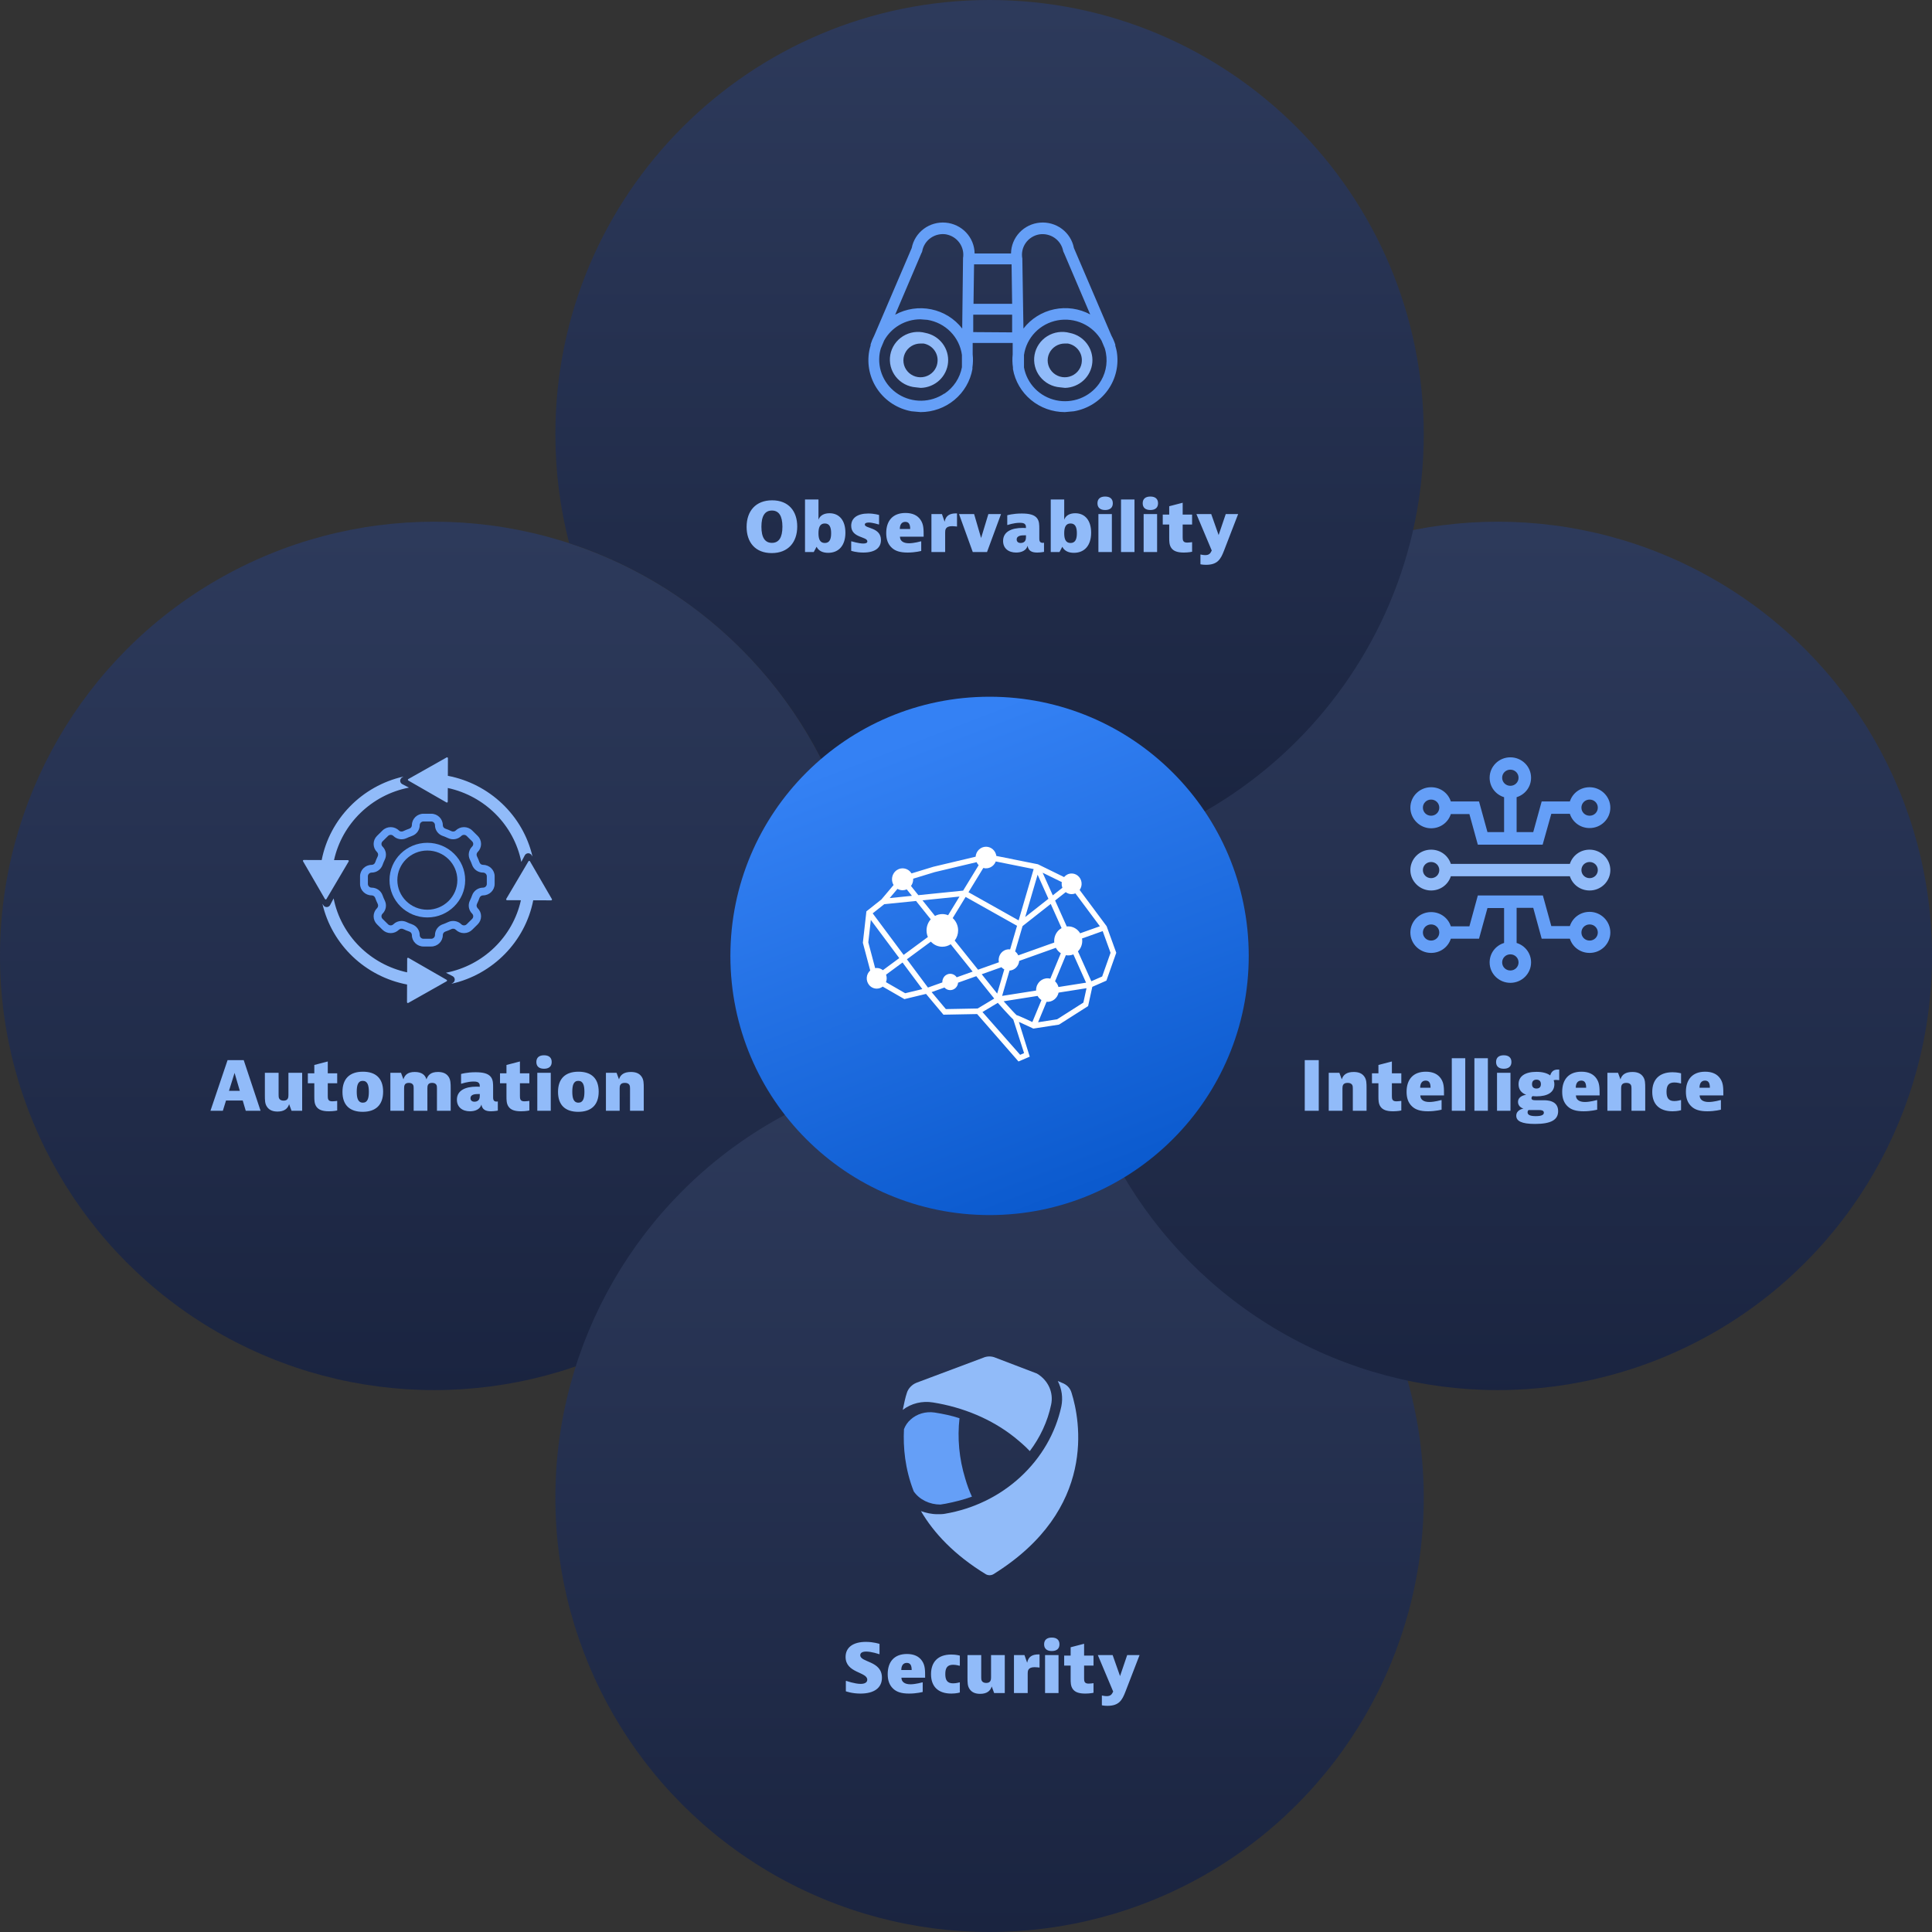 <svg width="524" height="524" viewBox="0 0 524 524" fill="none" xmlns="http://www.w3.org/2000/svg">
<rect x="0" y="0" width="524" height="524" fill="#333333" stroke="none"/>
<circle cx="117.763" cy="259.261" r="117.763" fill="url(#paint0_linear)"/>
<path d="M70.668 301.258L66.103 287.528H61.722L57.084 301.258H60.444L61.302 298.483H65.83L66.651 301.258H70.668ZM63.62 290.997L65.044 295.853H62.105L63.62 290.997ZM81.954 301.258V290.96H78.229V297.022C78.229 297.625 78.156 298.519 76.933 298.519C76.403 298.519 76.002 298.355 75.783 298.044C75.564 297.734 75.564 297.351 75.564 296.985V290.96H71.839V296.985C71.839 298.41 71.839 299.359 72.423 300.199C73.044 301.112 74.03 301.477 75.271 301.477C77.061 301.477 78.047 300.71 78.412 299.469L79.069 301.258H81.954ZM91.456 298.592H91.31C91.31 298.592 90.762 298.702 90.178 298.702C89.703 298.702 89.338 298.629 89.119 298.337C88.9 298.044 88.9 297.606 88.9 297.241V293.809H91.456V291.106H88.9V287.893L85.248 288.842V291.106H83.495V293.809H85.248V297.387C85.248 298.337 85.248 299.322 85.796 300.126C86.417 301.039 87.512 301.404 89.228 301.404C90.543 301.404 91.456 301.185 91.456 301.185V298.592ZM103.912 296.073C103.912 292.421 101.867 290.668 98.434 290.668C94.929 290.668 92.884 292.494 92.884 296.146C92.884 299.797 94.929 301.55 98.362 301.55C101.867 301.55 103.912 299.724 103.912 296.073ZM98.416 299.067C97.083 299.067 96.755 297.807 96.755 296.091C96.755 294.375 97.083 293.151 98.38 293.151C99.713 293.151 100.041 294.411 100.041 296.127C100.041 297.844 99.713 299.067 98.416 299.067ZM105.876 290.96V301.258H109.601V295.196C109.601 294.502 109.674 293.699 110.879 293.699C111.39 293.699 111.755 293.845 111.974 294.137C112.193 294.429 112.193 294.758 112.193 295.123V301.258H115.918V295.196C115.918 294.502 115.991 293.699 117.196 293.699C117.707 293.699 118.073 293.845 118.292 294.137C118.511 294.429 118.511 294.758 118.511 295.16V301.258H122.235V295.087C122.235 293.809 122.199 292.823 121.651 292.019C120.994 291.033 119.917 290.741 118.785 290.741C116.813 290.741 116.082 291.618 115.662 292.75C115.334 291.581 114.421 290.741 112.486 290.741C110.66 290.741 109.783 291.508 109.418 292.75L108.761 290.96H105.876ZM125.053 293.918H125.199C125.199 293.918 126.806 293.334 128.467 293.334C129.289 293.334 129.69 293.48 129.909 293.772C130.129 294.064 130.129 294.32 130.129 294.758C130.129 294.758 129.763 294.722 129.197 294.722C126.221 294.722 123.921 295.744 123.921 298.264C123.921 300.235 125.345 301.404 127.463 301.404C128.924 301.404 130.202 300.856 130.567 299.578C130.786 300.893 131.626 301.404 133.159 301.404C134.072 301.404 135.022 301.221 135.022 301.221V298.738C135.022 298.738 134.839 298.775 134.656 298.775C133.744 298.775 133.744 298.008 133.744 297.533V295.014C133.744 293.882 133.744 292.932 133.159 292.129C132.429 291.143 131.005 290.814 128.978 290.814C126.55 290.814 125.053 291.289 125.053 291.289V293.918ZM127.609 297.862C127.609 296.73 129.07 296.73 129.654 296.73H130.129V297.059C130.129 297.314 130.129 297.789 129.946 298.154C129.763 298.519 129.325 298.811 128.704 298.811C127.974 298.811 127.609 298.41 127.609 297.862ZM143.573 298.592H143.427C143.427 298.592 142.879 298.702 142.295 298.702C141.82 298.702 141.455 298.629 141.236 298.337C141.016 298.044 141.016 297.606 141.016 297.241V293.809H143.573V291.106H141.016V287.893L137.365 288.842V291.106H135.612V293.809H137.365V297.387C137.365 298.337 137.365 299.322 137.913 300.126C138.533 301.039 139.629 301.404 141.345 301.404C142.66 301.404 143.573 301.185 143.573 301.185V298.592ZM147.552 286.213C146.237 286.213 145.471 286.834 145.471 288.039C145.471 289.244 146.237 289.865 147.552 289.865C148.867 289.865 149.633 289.244 149.633 288.039C149.633 286.834 148.867 286.213 147.552 286.213ZM145.726 290.96V301.258H149.378V290.96H145.726ZM162.376 296.073C162.376 292.421 160.331 290.668 156.899 290.668C153.393 290.668 151.348 292.494 151.348 296.146C151.348 299.797 153.393 301.55 156.826 301.55C160.331 301.55 162.376 299.724 162.376 296.073ZM156.881 299.067C155.548 299.067 155.219 297.807 155.219 296.091C155.219 294.375 155.548 293.151 156.844 293.151C158.177 293.151 158.506 294.411 158.506 296.127C158.506 297.844 158.177 299.067 156.881 299.067ZM164.341 290.96V301.258H168.065V295.196C168.065 294.575 168.138 293.699 169.453 293.699C170.074 293.699 170.439 293.882 170.658 294.174C170.877 294.484 170.877 294.868 170.877 295.233V301.258H174.601V295.233C174.601 293.809 174.601 292.859 174.017 292.019C173.396 291.106 172.411 290.741 171.114 290.741C169.288 290.741 168.266 291.453 167.883 292.75L167.225 290.96H164.341Z" fill="#91BBF9"/>
<path fill-rule="evenodd" clip-rule="evenodd" d="M121.087 217.64L110.745 211.696C110.589 211.607 110.59 211.383 110.747 211.295L121.136 205.432C121.293 205.343 121.488 205.455 121.487 205.634L121.468 210.419C132.759 212.566 141.856 221.173 144.425 232.315L144.161 231.905C143.96 231.592 143.602 231.407 143.226 231.423C142.851 231.439 142.51 231.652 142.336 231.981L141.388 233.772C139.387 223.727 131.442 215.87 121.455 213.722L121.44 217.441C121.44 217.619 121.243 217.73 121.087 217.64ZM94.568 233.641L88.542 243.843C88.451 243.997 88.225 243.996 88.135 243.841L82.192 233.593C82.102 233.438 82.216 233.245 82.397 233.246L87.247 233.265C89.424 222.127 98.149 213.152 109.443 210.618L109.027 210.878C108.71 211.077 108.523 211.43 108.539 211.8C108.555 212.17 108.771 212.507 109.104 212.679L110.92 213.614C100.738 215.588 92.773 223.426 90.596 233.278L94.365 233.292C94.546 233.293 94.659 233.487 94.568 233.641ZM121.129 265.746L110.787 259.802C110.631 259.712 110.435 259.823 110.434 260.001L110.419 263.72C100.432 261.573 92.487 253.715 90.487 243.67L89.538 245.461C89.364 245.79 89.023 246.004 88.648 246.019C88.273 246.035 87.914 245.851 87.713 245.538L87.449 245.128C90.018 256.269 99.115 264.876 110.406 267.023L110.387 271.809C110.386 271.987 110.582 272.099 110.738 272.011L121.128 266.148C121.285 266.059 121.286 265.836 121.129 265.746ZM143.739 233.601L149.683 243.849C149.773 244.004 149.659 244.197 149.478 244.196L144.627 244.177C142.451 255.315 133.726 264.289 122.432 266.824L122.847 266.564C123.164 266.365 123.351 266.012 123.335 265.641C123.319 265.271 123.103 264.935 122.77 264.763L120.954 263.828C131.136 261.854 139.102 254.016 141.279 244.164L137.509 244.15C137.328 244.149 137.216 243.955 137.307 243.801L143.332 233.599C143.423 233.445 143.649 233.446 143.739 233.601Z" fill="#91BBF9"/>
<path fill-rule="evenodd" clip-rule="evenodd" d="M104.358 244.242C104.134 243.788 103.936 243.317 103.77 242.842C103.331 241.59 102.136 240.748 100.797 240.748C100.236 240.748 99.78 240.298 99.78 239.744V237.67C99.78 237.117 100.236 236.667 100.797 236.667C102.136 236.667 103.331 235.825 103.77 234.572C103.936 234.097 104.134 233.626 104.358 233.173C104.948 231.978 104.708 230.546 103.76 229.611C103.568 229.421 103.462 229.169 103.462 228.901C103.462 228.633 103.568 228.381 103.76 228.192L105.246 226.725C105.64 226.337 106.283 226.334 106.676 226.716L106.686 226.726C107.634 227.661 109.085 227.898 110.296 227.316C110.756 227.095 111.233 226.899 111.714 226.735C112.984 226.302 113.837 225.124 113.837 223.803C113.837 223.249 114.294 222.799 114.855 222.799H116.957C117.518 222.799 117.974 223.249 117.974 223.803C117.974 225.124 118.828 226.302 120.098 226.735C120.579 226.899 121.056 227.095 121.516 227.316C122.727 227.898 124.178 227.661 125.128 226.724L125.13 226.722C125.527 226.334 126.171 226.336 126.566 226.725L128.052 228.192C128.244 228.381 128.35 228.633 128.35 228.901C128.35 229.169 128.244 229.421 128.052 229.611C127.104 230.546 126.864 231.978 127.454 233.174C127.678 233.626 127.875 234.097 128.042 234.572C128.481 235.825 129.676 236.667 131.015 236.667C131.576 236.667 132.032 237.117 132.032 237.67V239.744C132.032 240.298 131.576 240.748 131.015 240.748C129.676 240.748 128.481 241.589 128.042 242.842C127.876 243.317 127.678 243.788 127.454 244.242C126.864 245.437 127.104 246.868 128.052 247.803C128.244 247.993 128.35 248.245 128.35 248.513C128.35 248.781 128.244 249.033 128.052 249.223L126.565 250.689C126.373 250.879 126.118 250.983 125.846 250.983C125.575 250.983 125.319 250.879 125.126 250.688C124.178 249.754 122.728 249.517 121.516 250.099C121.056 250.32 120.579 250.515 120.098 250.679C118.828 251.112 117.974 252.291 117.974 253.612C117.974 254.165 117.518 254.615 116.957 254.615H114.855C114.294 254.615 113.837 254.165 113.837 253.612C113.837 252.291 112.984 251.112 111.714 250.679C111.233 250.515 110.756 250.32 110.296 250.099C109.866 249.892 109.386 249.783 108.909 249.783C108.067 249.783 107.278 250.105 106.685 250.689C106.493 250.879 106.237 250.983 105.966 250.983C105.694 250.983 105.438 250.879 105.246 250.689L103.76 249.223C103.568 249.033 103.462 248.781 103.462 248.513C103.462 248.245 103.568 247.993 103.761 247.803C104.708 246.868 104.948 245.437 104.358 244.242ZM130.052 243.528C130.195 243.12 130.582 242.846 131.015 242.846C132.748 242.846 134.159 241.454 134.159 239.744V237.67C134.159 235.961 132.748 234.569 131.015 234.569C130.582 234.569 130.195 234.295 130.052 233.887C129.857 233.332 129.627 232.783 129.366 232.255C129.173 231.864 129.249 231.397 129.556 231.094C130.15 230.509 130.477 229.73 130.477 228.901C130.477 228.073 130.15 227.294 129.556 226.709L128.069 225.242C126.844 224.033 124.849 224.033 123.622 225.244L123.619 225.247C123.313 225.546 122.842 225.619 122.448 225.43C121.912 225.172 121.355 224.945 120.793 224.753C120.379 224.612 120.101 224.23 120.101 223.803C120.101 222.093 118.691 220.702 116.957 220.702H114.855C113.122 220.702 111.711 222.093 111.711 223.803C111.711 224.23 111.434 224.612 111.02 224.753C110.458 224.945 109.901 225.172 109.365 225.43C108.972 225.619 108.502 225.546 108.197 225.25L108.189 225.242C106.963 224.033 104.969 224.033 103.743 225.242L102.257 226.709C101.663 227.294 101.336 228.073 101.336 228.901C101.336 229.73 101.663 230.509 102.257 231.095C102.564 231.397 102.64 231.863 102.447 232.255C102.186 232.783 101.955 233.333 101.761 233.887C101.618 234.295 101.231 234.569 100.797 234.569C99.064 234.569 97.654 235.961 97.654 237.67V239.744C97.654 241.454 99.064 242.846 100.797 242.846C101.231 242.846 101.618 243.12 101.761 243.528C101.955 244.082 102.186 244.632 102.447 245.16C102.64 245.551 102.564 246.018 102.256 246.321C101.663 246.906 101.336 247.685 101.336 248.513C101.336 249.342 101.663 250.12 102.257 250.706L103.743 252.173C104.337 252.758 105.126 253.081 105.966 253.081C106.806 253.081 107.595 252.758 108.19 252.172C108.496 251.869 108.968 251.794 109.365 251.985C109.901 252.242 110.458 252.47 111.02 252.662C111.434 252.803 111.711 253.185 111.711 253.612C111.711 255.322 113.122 256.713 114.855 256.713H116.957C118.691 256.713 120.101 255.322 120.101 253.612C120.101 253.185 120.379 252.803 120.793 252.662C121.355 252.47 121.912 252.242 122.448 251.985C122.844 251.794 123.317 251.87 123.624 252.173C124.217 252.758 125.007 253.081 125.847 253.081C126.686 253.081 127.476 252.758 128.069 252.173L129.556 250.706C130.15 250.121 130.477 249.342 130.477 248.513C130.477 247.685 130.149 246.906 129.555 246.32C129.249 246.017 129.172 245.551 129.366 245.16C129.627 244.632 129.858 244.082 130.052 243.528Z" fill="#659FF7"/>
<path fill-rule="evenodd" clip-rule="evenodd" d="M115.906 230.682C120.392 230.682 124.042 234.282 124.042 238.708C124.042 243.133 120.392 246.734 115.906 246.734C111.42 246.734 107.77 243.133 107.77 238.708C107.77 234.282 111.42 230.682 115.906 230.682ZM115.906 248.831C121.565 248.831 126.168 244.29 126.168 238.708C126.168 233.126 121.565 228.584 115.906 228.584C110.248 228.584 105.644 233.126 105.644 238.708C105.644 244.29 110.248 248.831 115.906 248.831Z" fill="#659FF7"/>
<circle cx="268.39" cy="406.237" r="117.763" fill="url(#paint1_linear)"/>
<path d="M238.543 445.86C238.543 445.86 236.936 445.312 234.855 445.312C231.422 445.312 229.341 446.773 229.341 449.402C229.341 453.802 235.22 453.419 235.22 455.573C235.22 456.303 234.563 456.705 233.431 456.705C231.824 456.705 229.56 455.902 229.56 455.902H229.414V458.714C229.414 458.714 231.021 459.334 233.376 459.334C237.082 459.334 239.2 457.801 239.2 455.025C239.2 450.388 233.321 450.936 233.321 448.927C233.321 448.343 233.796 447.941 234.928 447.941C236.425 447.941 238.397 448.635 238.397 448.635H238.543V445.86ZM250.258 456.303H250.112C250.112 456.303 248.323 456.815 246.935 456.815C245.328 456.815 244.488 456.121 244.488 455.025H250.915C250.915 452.944 250.915 451.703 250.075 450.461C249.236 449.219 247.848 448.599 245.986 448.599C242.517 448.599 240.764 450.735 240.764 454.058C240.764 455.646 241.166 457.034 242.298 458.056C243.174 458.86 244.415 459.334 246.57 459.334C248.651 459.334 250.258 458.896 250.258 458.896V456.303ZM244.452 452.944C244.452 451.903 244.854 451.009 245.949 451.009C247.008 451.009 247.264 451.867 247.264 452.944H244.452ZM260.328 456.303H260.182C260.182 456.303 259.342 456.559 258.502 456.559C256.896 456.559 256.384 455.646 256.384 454.04C256.384 452.433 256.896 451.52 258.502 451.52C259.342 451.52 260.182 451.776 260.182 451.776H260.328V449.037C260.328 449.037 259.379 448.745 258.009 448.745C254.376 448.745 252.514 450.79 252.514 454.076C252.514 457.362 254.376 459.334 258.028 459.334C259.415 459.334 260.328 459.042 260.328 459.042V456.303ZM272.518 459.188V448.891H268.794V454.952C268.794 455.555 268.721 456.45 267.497 456.45C266.968 456.45 266.566 456.285 266.347 455.975C266.128 455.664 266.128 455.281 266.128 454.916V448.891H262.404V454.916C262.404 456.34 262.404 457.289 262.988 458.129C263.609 459.042 264.594 459.407 265.836 459.407C267.625 459.407 268.611 458.64 268.976 457.399L269.634 459.188H272.518ZM281.947 448.708H281.728C280.085 448.708 278.916 449.219 278.588 450.972L277.858 448.891H275.009V459.188H278.734V453.93C278.734 453.254 278.734 452.177 280.614 452.177C281.217 452.177 281.947 452.287 281.947 452.287V448.708ZM285.269 444.144C283.954 444.144 283.187 444.765 283.187 445.97C283.187 447.175 283.954 447.795 285.269 447.795C286.583 447.795 287.35 447.175 287.35 445.97C287.35 444.765 286.583 444.144 285.269 444.144ZM283.443 448.891V459.188H287.094V448.891H283.443ZM296.587 456.523H296.441C296.441 456.523 295.894 456.632 295.309 456.632C294.835 456.632 294.469 456.559 294.25 456.267C294.031 455.975 294.031 455.537 294.031 455.172V451.739H296.587V449.037H294.031V445.823L290.38 446.773V449.037H288.627V451.739H290.38V455.318C290.38 456.267 290.38 457.253 290.927 458.056C291.548 458.969 292.644 459.334 294.36 459.334C295.674 459.334 296.587 459.115 296.587 459.115V456.523ZM309.075 448.891H305.715L303.78 454.587L301.772 448.891H297.755L301.918 458.787C301.553 459.553 301.224 460.028 300.165 460.028C299.581 460.028 298.997 459.882 298.997 459.882H298.85V462.511C298.85 462.511 299.398 462.657 300.366 462.657C303.47 462.657 304.346 461.16 305.241 458.823L309.075 448.891Z" fill="#91BBF9"/>
<path d="M290.629 377.76C290.267 376.453 289.303 375.502 287.978 375.027L286.894 374.551C287.978 376.691 288.34 379.068 287.858 381.445C286.291 388.695 282.436 395.351 276.773 400.58C271.111 405.81 264.002 409.257 256.291 410.564C255.689 410.683 254.966 410.683 254.243 410.683C252.677 410.683 251.111 410.326 249.785 409.851C253.279 415.794 258.821 421.736 267.376 426.966C267.978 427.323 268.821 427.323 269.424 426.966C297.737 409.376 292.918 385.011 290.629 377.76ZM253.038 380.375C261.231 381.683 268.942 384.892 275.087 389.765C276.532 390.953 277.978 392.142 279.303 393.568C282.075 389.884 284.123 385.605 285.087 380.969C285.809 377.642 284.243 374.314 281.231 372.531L270.026 368.252C268.942 367.777 267.737 367.777 266.653 368.252L248.58 375.027C247.376 375.502 246.291 376.572 245.93 377.879C245.568 378.949 245.207 380.613 244.845 382.396C247.135 380.613 250.147 379.9 253.038 380.375Z" fill="#91BBF9"/>
<path d="M256.502 407.831C258.911 407.355 261.321 406.761 263.61 405.929C262.887 404.384 262.285 402.72 261.803 401.056C260.116 395.589 259.634 390.002 260.237 384.654C258.068 383.941 255.779 383.465 253.49 383.109C251.08 382.752 248.67 383.465 246.984 385.01C246.14 385.724 245.538 386.674 245.176 387.625C244.935 392.498 245.417 398.322 247.827 404.503C249.393 406.761 252.164 408.068 255.056 408.068C255.538 407.949 256.02 407.949 256.502 407.831Z" fill="#659FF7"/>
<circle cx="406.237" cy="259.261" r="117.763" fill="url(#paint2_linear)"/>
<path d="M353.876 287.528V301.258H357.674V287.528H353.876ZM360.379 290.96V301.258H364.104V295.196C364.104 294.575 364.177 293.699 365.491 293.699C366.112 293.699 366.477 293.882 366.696 294.174C366.915 294.484 366.915 294.868 366.915 295.233V301.258H370.64V295.233C370.64 293.809 370.64 292.859 370.056 292.019C369.435 291.106 368.449 290.741 367.153 290.741C365.327 290.741 364.304 291.453 363.921 292.75L363.264 290.96H360.379ZM380.067 298.592H379.921C379.921 298.592 379.373 298.702 378.789 298.702C378.314 298.702 377.949 298.629 377.73 298.337C377.511 298.044 377.511 297.606 377.511 297.241V293.809H380.067V291.106H377.511V287.893L373.859 288.842V291.106H372.107V293.809H373.859V297.387C373.859 298.337 373.859 299.322 374.407 300.126C375.028 301.039 376.123 301.404 377.84 301.404C379.154 301.404 380.067 301.185 380.067 301.185V298.592ZM390.99 298.373H390.843C390.843 298.373 389.054 298.884 387.667 298.884C386.06 298.884 385.22 298.19 385.22 297.095H391.647C391.647 295.014 391.647 293.772 390.807 292.531C389.967 291.289 388.58 290.668 386.717 290.668C383.248 290.668 381.495 292.804 381.495 296.127C381.495 297.716 381.897 299.103 383.029 300.126C383.906 300.929 385.147 301.404 387.301 301.404C389.383 301.404 390.99 300.966 390.99 300.966V298.373ZM385.184 295.014C385.184 293.973 385.585 293.078 386.681 293.078C387.74 293.078 387.995 293.936 387.995 295.014H385.184ZM393.757 287.017V301.258H397.408V287.017H393.757ZM399.89 287.017V301.258H403.542V287.017H399.89ZM407.849 286.213C406.535 286.213 405.768 286.834 405.768 288.039C405.768 289.244 406.535 289.865 407.849 289.865C409.164 289.865 409.931 289.244 409.931 288.039C409.931 286.834 409.164 286.213 407.849 286.213ZM406.024 290.96V301.258H409.675V290.96H406.024ZM421.578 294.064C421.578 293.681 421.523 293.316 421.396 292.987C421.523 292.932 421.724 292.896 422.053 292.896C422.491 292.896 422.893 292.969 422.893 292.969V290.084H422.674C422.071 290.084 420.903 290.084 420.446 291.672C419.606 291.052 418.346 290.705 416.722 290.705C413.618 290.705 411.865 291.91 411.865 294.064C411.865 295.452 412.577 296.419 413.928 296.931C413.161 297.04 411.719 297.46 411.719 298.866C411.719 300.254 413.088 300.655 413.198 300.674C413.015 300.71 411.244 301.02 411.244 302.609C411.244 304.033 412.632 304.836 416.32 304.836C420.775 304.836 422.601 303.668 422.601 301.367C422.601 298.41 419.533 298.41 418.62 298.41H416.502C416.046 298.41 415.37 298.41 415.37 297.844C415.37 297.533 415.553 297.369 415.644 297.296C415.991 297.332 416.338 297.351 416.722 297.351C419.825 297.351 421.578 296.219 421.578 294.064ZM417.525 301.075C417.908 301.075 418.73 301.112 418.73 301.787C418.73 302.353 418.164 302.718 416.539 302.718C415.097 302.718 414.312 302.426 414.312 301.678C414.312 301.258 414.567 301.075 414.567 301.075H417.525ZM416.722 295.233C415.955 295.233 415.517 294.831 415.517 294.046C415.517 293.261 415.955 292.823 416.722 292.823C417.488 292.823 417.927 293.261 417.927 294.046C417.927 294.831 417.488 295.233 416.722 295.233ZM433.193 298.373H433.047C433.047 298.373 431.258 298.884 429.87 298.884C428.263 298.884 427.423 298.19 427.423 297.095H433.85C433.85 295.014 433.85 293.772 433.01 292.531C432.171 291.289 430.783 290.668 428.921 290.668C425.452 290.668 423.699 292.804 423.699 296.127C423.699 297.716 424.101 299.103 425.233 300.126C426.109 300.929 427.35 301.404 429.505 301.404C431.586 301.404 433.193 300.966 433.193 300.966V298.373ZM427.387 295.014C427.387 293.973 427.789 293.078 428.884 293.078C429.943 293.078 430.199 293.936 430.199 295.014H427.387ZM435.96 290.96V301.258H439.685V295.196C439.685 294.575 439.758 293.699 441.072 293.699C441.693 293.699 442.058 293.882 442.277 294.174C442.496 294.484 442.496 294.868 442.496 295.233V301.258H446.221V295.233C446.221 293.809 446.221 292.859 445.637 292.019C445.016 291.106 444.03 290.741 442.734 290.741C440.908 290.741 439.885 291.453 439.502 292.75L438.845 290.96H435.96ZM455.94 298.373H455.794C455.794 298.373 454.954 298.629 454.114 298.629C452.508 298.629 451.997 297.716 451.997 296.109C451.997 294.502 452.508 293.59 454.114 293.59C454.954 293.59 455.794 293.845 455.794 293.845H455.94V291.106C455.94 291.106 454.991 290.814 453.622 290.814C449.988 290.814 448.126 292.859 448.126 296.146C448.126 299.432 449.988 301.404 453.64 301.404C455.027 301.404 455.94 301.112 455.94 301.112V298.373ZM466.749 298.373H466.603C466.603 298.373 464.814 298.884 463.426 298.884C461.819 298.884 460.979 298.19 460.979 297.095H467.406C467.406 295.014 467.406 293.772 466.566 292.531C465.726 291.289 464.339 290.668 462.477 290.668C459.008 290.668 457.255 292.804 457.255 296.127C457.255 297.716 457.656 299.103 458.788 300.126C459.665 300.929 460.906 301.404 463.061 301.404C465.142 301.404 466.749 300.966 466.749 300.966V298.373ZM460.943 295.014C460.943 293.973 461.345 293.078 462.44 293.078C463.499 293.078 463.755 293.936 463.755 295.014H460.943Z" fill="#91BBF9"/>
<path d="M388.142 224.651C390.69 224.651 392.781 223.042 393.5 220.788H398.531L400.819 229.094H418.396L420.748 220.724H425.78C426.499 222.977 428.59 224.587 431.138 224.587C434.275 224.587 436.758 222.076 436.758 219.05C436.758 216.024 434.209 213.513 431.138 213.513C428.59 213.513 426.499 215.122 425.78 217.376H418.135L415.848 225.681H411.339V216.217C413.626 215.509 415.259 213.449 415.259 210.938C415.259 207.847 412.711 205.401 409.64 205.401C406.503 205.401 404.02 207.912 404.02 210.938C404.02 213.449 405.654 215.509 407.941 216.217V225.681H403.432L401.145 217.376H393.5C392.781 215.122 390.69 213.513 388.142 213.513C385.005 213.513 382.522 216.024 382.522 219.05C382.522 222.076 385.071 224.651 388.142 224.651ZM431.138 216.861C432.38 216.861 433.36 217.827 433.36 219.05C433.36 220.273 432.38 221.239 431.138 221.239C429.897 221.239 428.916 220.273 428.916 219.05C428.916 217.827 429.897 216.861 431.138 216.861ZM409.64 208.749C410.881 208.749 411.862 209.714 411.862 210.938C411.862 212.161 410.881 213.127 409.64 213.127C408.398 213.127 407.418 212.161 407.418 210.938C407.418 209.714 408.398 208.749 409.64 208.749ZM388.142 216.861C389.383 216.861 390.363 217.827 390.363 219.05C390.363 220.273 389.383 221.239 388.142 221.239C386.9 221.239 385.92 220.273 385.92 219.05C385.92 217.827 386.9 216.861 388.142 216.861Z" fill="#659FF7"/>
<path d="M431.138 247.314C428.59 247.314 426.499 248.924 425.78 251.177H420.748L418.461 242.872H400.819L398.531 251.241H393.5C392.781 248.988 390.69 247.378 388.142 247.378C385.005 247.378 382.522 249.889 382.522 252.915C382.522 256.006 385.071 258.452 388.142 258.452C390.69 258.452 392.781 256.843 393.5 254.589H401.145L403.432 246.284H407.941V255.748C405.654 256.456 404.02 258.517 404.02 261.028C404.02 264.118 406.569 266.565 409.64 266.565C412.776 266.565 415.259 264.054 415.259 261.028C415.259 258.517 413.626 256.456 411.339 255.748V246.219H415.848L418.135 254.589H425.78C426.499 256.843 428.59 258.452 431.138 258.452C434.275 258.452 436.758 255.941 436.758 252.915C436.758 249.825 434.209 247.314 431.138 247.314ZM388.142 255.104C386.9 255.104 385.92 254.139 385.92 252.915C385.92 251.692 386.9 250.726 388.142 250.726C389.383 250.726 390.363 251.692 390.363 252.915C390.363 254.139 389.383 255.104 388.142 255.104ZM409.64 263.217C408.398 263.217 407.418 262.251 407.418 261.028C407.418 259.804 408.398 258.839 409.64 258.839C410.881 258.839 411.862 259.804 411.862 261.028C411.862 262.251 410.881 263.217 409.64 263.217ZM431.138 255.104C429.897 255.104 428.916 254.139 428.916 252.915C428.916 251.692 429.897 250.726 431.138 250.726C432.38 250.726 433.36 251.692 433.36 252.915C433.36 254.139 432.38 255.104 431.138 255.104Z" fill="#659FF7"/>
<path d="M431.138 230.445C428.59 230.445 426.499 232.055 425.78 234.308H393.5C392.781 232.055 390.69 230.445 388.142 230.445C385.005 230.445 382.522 232.956 382.522 235.982C382.522 239.008 385.071 241.519 388.142 241.519C390.69 241.519 392.781 239.91 393.5 237.656H425.78C426.499 239.91 428.59 241.519 431.138 241.519C434.275 241.519 436.758 239.008 436.758 235.982C436.758 232.956 434.209 230.445 431.138 230.445ZM388.142 238.171C386.9 238.171 385.92 237.206 385.92 235.982C385.92 234.759 386.9 233.793 388.142 233.793C389.383 233.793 390.363 234.759 390.363 235.982C390.363 237.206 389.383 238.171 388.142 238.171ZM431.138 238.171C429.897 238.171 428.916 237.206 428.916 235.982C428.916 234.759 429.897 233.793 431.138 233.793C432.38 233.793 433.36 234.759 433.36 235.982C433.36 237.206 432.38 238.171 431.138 238.171Z" fill="#91BBF9"/>
<path fill-rule="evenodd" clip-rule="evenodd" d="M268.39 235.526C333.429 235.526 386.153 182.802 386.153 117.763C386.153 52.724 333.429 0 268.39 0C203.352 0 150.627 52.724 150.627 117.763C150.627 127.962 151.924 137.858 154.361 147.296C192.286 159.685 221.741 190.806 231.792 229.728C243.312 233.491 255.614 235.526 268.39 235.526Z" fill="url(#paint3_linear)"/>
<path d="M216.225 142.798C216.225 138.635 213.888 135.696 209.415 135.696C204.978 135.696 202.495 138.599 202.495 142.908C202.495 147.07 204.832 150.01 209.306 150.01C213.742 150.01 216.225 147.107 216.225 142.798ZM209.36 147.235C207.462 147.235 206.512 145.774 206.512 142.853C206.512 139.932 207.462 138.471 209.36 138.471C211.259 138.471 212.209 139.932 212.209 142.853C212.209 145.774 211.259 147.235 209.36 147.235ZM218.337 135.477V149.718H220.71L221.477 148.294C222.061 149.499 223.267 149.937 224.618 149.937C227.539 149.937 229.292 147.892 229.292 144.478C229.292 141.173 227.648 139.201 224.983 139.201C223.486 139.201 222.39 139.822 221.988 140.954V135.477H218.337ZM223.705 141.976C225.056 141.976 225.421 143.108 225.421 144.624C225.421 146.139 225.056 147.271 223.705 147.271C222.354 147.271 221.988 146.139 221.988 144.624C221.988 143.108 222.354 141.976 223.705 141.976ZM238.422 139.676C238.422 139.676 237.181 139.274 235.501 139.274C232.543 139.274 230.864 140.516 230.864 142.597C230.864 145.957 235.246 145.482 235.246 146.833C235.246 147.198 234.917 147.417 234.15 147.417C232.909 147.417 231.01 146.833 231.01 146.833H230.864V149.389C230.864 149.389 232.178 149.864 234.15 149.864C237.4 149.864 238.934 148.549 238.934 146.468C238.934 142.962 234.552 143.401 234.552 142.269C234.552 141.976 234.844 141.721 235.611 141.721C236.67 141.721 238.276 142.232 238.276 142.232H238.422V139.676ZM249.857 146.833H249.711C249.711 146.833 247.921 147.344 246.534 147.344C244.927 147.344 244.087 146.65 244.087 145.555H250.514C250.514 143.474 250.514 142.232 249.674 140.991C248.834 139.749 247.447 139.128 245.584 139.128C242.115 139.128 240.363 141.264 240.363 144.587C240.363 146.176 240.764 147.563 241.896 148.586C242.773 149.389 244.014 149.864 246.169 149.864C248.25 149.864 249.857 149.426 249.857 149.426V146.833ZM244.051 143.474C244.051 142.433 244.452 141.538 245.548 141.538C246.607 141.538 246.862 142.396 246.862 143.474H244.051ZM259.562 139.238H259.343C257.7 139.238 256.531 139.749 256.202 141.502L255.472 139.42H252.624V149.718H256.348V144.46C256.348 143.784 256.348 142.707 258.229 142.707C258.832 142.707 259.562 142.816 259.562 142.816V139.238ZM260.108 139.42L263.833 149.718H267.703L271.501 139.42H268.068L266.097 145.92L264.198 139.42H260.108ZM273.191 142.378H273.337C273.337 142.378 274.944 141.794 276.605 141.794C277.427 141.794 277.829 141.94 278.048 142.232C278.267 142.524 278.267 142.78 278.267 143.218C278.267 143.218 277.902 143.181 277.336 143.181C274.36 143.181 272.059 144.204 272.059 146.723C272.059 148.695 273.483 149.864 275.601 149.864C277.062 149.864 278.34 149.316 278.705 148.038C278.924 149.353 279.764 149.864 281.298 149.864C282.211 149.864 283.16 149.681 283.16 149.681V147.198C283.16 147.198 282.977 147.235 282.795 147.235C281.882 147.235 281.882 146.468 281.882 145.993V143.474C281.882 142.342 281.882 141.392 281.298 140.589C280.567 139.603 279.143 139.274 277.117 139.274C274.688 139.274 273.191 139.749 273.191 139.749V142.378ZM275.747 146.322C275.747 145.19 277.208 145.19 277.792 145.19H278.267V145.518C278.267 145.774 278.267 146.249 278.084 146.614C277.902 146.979 277.463 147.271 276.843 147.271C276.112 147.271 275.747 146.87 275.747 146.322ZM284.985 135.477V149.718H287.359L288.125 148.294C288.71 149.499 289.915 149.937 291.266 149.937C294.187 149.937 295.94 147.892 295.94 144.478C295.94 141.173 294.297 139.201 291.631 139.201C290.134 139.201 289.038 139.822 288.637 140.954V135.477H284.985ZM290.353 141.976C291.704 141.976 292.069 143.108 292.069 144.624C292.069 146.139 291.704 147.271 290.353 147.271C289.002 147.271 288.637 146.139 288.637 144.624C288.637 143.108 289.002 141.976 290.353 141.976ZM299.738 134.673C298.423 134.673 297.656 135.294 297.656 136.499C297.656 137.704 298.423 138.325 299.738 138.325C301.052 138.325 301.819 137.704 301.819 136.499C301.819 135.294 301.052 134.673 299.738 134.673ZM297.912 139.42V149.718H301.563V139.42H297.912ZM304.045 135.477V149.718H307.697V135.477H304.045ZM312.005 134.673C310.69 134.673 309.923 135.294 309.923 136.499C309.923 137.704 310.69 138.325 312.005 138.325C313.319 138.325 314.086 137.704 314.086 136.499C314.086 135.294 313.319 134.673 312.005 134.673ZM310.179 139.42V149.718H313.83V139.42H310.179ZM323.323 147.052H323.177C323.177 147.052 322.63 147.162 322.045 147.162C321.571 147.162 321.205 147.089 320.986 146.797C320.767 146.504 320.767 146.066 320.767 145.701V142.269H323.323V139.566H320.767V136.353L317.116 137.302V139.566H315.363V142.269H317.116V145.847C317.116 146.797 317.116 147.782 317.663 148.586C318.284 149.499 319.38 149.864 321.096 149.864C322.41 149.864 323.323 149.645 323.323 149.645V147.052ZM335.811 139.42H332.451L330.516 145.117L328.508 139.42H324.491L328.654 149.316C328.289 150.083 327.96 150.558 326.901 150.558C326.317 150.558 325.733 150.412 325.733 150.412H325.586V153.041C325.586 153.041 326.134 153.187 327.102 153.187C330.206 153.187 331.082 151.69 331.977 149.353L335.811 139.42Z" fill="#91BBF9"/>
<path d="M302.867 95.238C302.769 94.74 302.644 94.248 302.492 93.762V93.467C302.222 92.624 301.872 91.809 301.445 91.032L291.27 67.267C290.875 65.197 289.713 63.347 288.012 62.075C286.31 60.803 284.19 60.201 282.064 60.385C279.937 60.569 277.956 61.526 276.505 63.071C275.054 64.615 274.237 66.637 274.212 68.743H264.337C264.312 66.637 263.495 64.615 262.044 63.071C260.593 61.526 258.612 60.569 256.485 60.385C254.359 60.201 252.239 60.803 250.537 62.075C248.836 63.347 247.675 65.197 247.279 67.267L237.104 91.032C236.707 91.788 236.382 92.579 236.131 93.393V93.689C235.98 94.174 235.855 94.666 235.757 95.165C235.08 98.834 235.904 102.619 238.05 105.689C240.195 108.76 243.487 110.867 247.204 111.549L249.673 111.771C253.033 111.768 256.285 110.598 258.857 108.466C261.429 106.333 263.158 103.374 263.738 100.11V99.667C263.914 98.494 263.939 97.303 263.813 96.124V93.024H274.661V96.124C274.535 97.303 274.56 98.494 274.736 99.667V100.11C275.317 103.374 277.045 106.333 279.617 108.466C282.189 110.598 285.441 111.768 288.801 111.771L291.27 111.549C294.999 110.901 298.315 108.819 300.489 105.761C302.664 102.703 303.519 98.918 302.867 95.238ZM281.843 63.577C283.31 63.339 284.812 63.678 286.028 64.519C287.244 65.36 288.079 66.638 288.352 68.079C288.393 68.263 288.469 68.439 288.577 68.595L295.684 85.275C292.699 83.675 289.232 83.182 285.911 83.886C282.59 84.59 279.634 86.444 277.579 89.113L277.28 70.293V70.145C277.139 69.418 277.146 68.671 277.3 67.946C277.453 67.221 277.751 66.534 278.175 65.923C278.599 65.313 279.142 64.791 279.771 64.388C280.401 63.985 281.105 63.709 281.843 63.577ZM264.187 71.695H274.362L274.512 82.397H264.037L264.187 71.695ZM256.631 63.577C258.091 63.846 259.386 64.669 260.239 65.87C261.092 67.07 261.435 68.551 261.194 69.997V70.145L260.97 89.113C258.901 86.438 255.927 84.587 252.589 83.896C249.252 83.205 245.774 83.721 242.79 85.349L249.897 68.669C250.005 68.513 250.081 68.337 250.122 68.152C250.248 67.425 250.519 66.729 250.919 66.105C251.319 65.481 251.839 64.941 252.451 64.516C253.063 64.091 253.753 63.789 254.483 63.628C255.213 63.467 255.969 63.449 256.706 63.577H256.631ZM256.107 106.752C254.281 107.977 252.132 108.648 249.924 108.681C247.716 108.714 245.547 108.109 243.684 106.939C241.822 105.769 240.347 104.086 239.444 102.098C238.54 100.111 238.247 97.905 238.6 95.755C238.676 95.332 238.776 94.913 238.9 94.5L239.797 92.36C240.76 90.624 242.177 89.174 243.901 88.162C245.625 87.149 247.592 86.611 249.598 86.603L251.543 86.751C253.93 87.141 256.127 88.276 257.81 89.99C259.494 91.704 260.575 93.906 260.895 96.272V99.593C260.629 101.035 260.075 102.41 259.266 103.639C258.457 104.867 257.409 105.926 256.182 106.752H256.107ZM263.963 90.072V85.349H274.512V90.146L263.963 90.072ZM298.078 104.095C296.796 105.89 295.004 107.272 292.928 108.066C290.852 108.86 288.585 109.031 286.41 108.558C284.236 108.085 282.252 106.989 280.707 105.407C279.163 103.825 278.126 101.828 277.729 99.667V96.272C278.06 93.967 279.116 91.822 280.746 90.139C282.377 88.455 284.501 87.318 286.82 86.887C289.139 86.455 291.537 86.751 293.677 87.733C295.817 88.714 297.592 90.333 298.752 92.36L299.649 94.5C299.773 94.913 299.873 95.332 299.949 95.755C300.212 97.198 300.183 98.678 299.862 100.11C299.541 101.542 298.934 102.896 298.078 104.095Z" fill="#659FF7"/>
<path d="M290.148 90.294C289.122 90.013 288.048 89.948 286.995 90.101C285.942 90.254 284.933 90.624 284.033 91.185C283.133 91.746 282.362 92.486 281.77 93.359C281.177 94.231 280.776 95.216 280.593 96.251C280.409 97.285 280.447 98.346 280.704 99.365C280.961 100.384 281.431 101.339 282.084 102.168C282.738 102.997 283.559 103.682 284.497 104.179C285.435 104.676 286.468 104.975 287.529 105.054L288.876 105.202C290.751 105.15 292.54 104.418 293.903 103.146C295.266 101.874 296.106 100.152 296.263 98.308C296.421 96.465 295.884 94.628 294.756 93.15C293.628 91.671 291.987 90.655 290.148 90.294ZM293.365 98.486C293.222 99.349 292.831 100.153 292.24 100.803C291.648 101.454 290.88 101.924 290.026 102.157C289.172 102.391 288.268 102.378 287.422 102.121C286.575 101.864 285.82 101.373 285.248 100.706C284.675 100.039 284.308 99.224 284.19 98.358C284.072 97.492 284.207 96.61 284.581 95.818C284.955 95.025 285.551 94.355 286.299 93.886C287.047 93.417 287.915 93.169 288.801 93.172H289.624C290.819 93.388 291.88 94.058 292.579 95.038C293.279 96.018 293.561 97.229 293.365 98.412V98.486Z" fill="#91BBF9"/>
<path d="M251.02 90.294C249.994 90.013 248.92 89.948 247.867 90.101C246.814 90.254 245.805 90.624 244.905 91.185C244.005 91.746 243.235 92.486 242.642 93.359C242.05 94.231 241.649 95.216 241.465 96.251C241.282 97.285 241.32 98.346 241.577 99.365C241.833 100.384 242.304 101.339 242.957 102.168C243.61 102.997 244.432 103.682 245.37 104.179C246.307 104.676 247.34 104.975 248.402 105.054L249.748 105.202C251.623 105.15 253.413 104.418 254.776 103.146C256.138 101.874 256.979 100.152 257.136 98.308C257.293 96.465 256.757 94.628 255.629 93.15C254.5 91.671 252.86 90.655 251.02 90.294ZM254.237 98.486C254.094 99.349 253.704 100.153 253.112 100.803C252.521 101.454 251.752 101.924 250.899 102.157C250.045 102.391 249.141 102.378 248.294 102.121C247.447 101.864 246.693 101.373 246.12 100.706C245.547 100.039 245.18 99.224 245.062 98.358C244.944 97.492 245.08 96.61 245.454 95.818C245.827 95.025 246.424 94.355 247.171 93.886C247.919 93.417 248.787 93.169 249.673 93.172H250.496C251.691 93.388 252.753 94.058 253.452 95.038C254.152 96.018 254.433 97.229 254.237 98.412V98.486Z" fill="#91BBF9"/>
<circle cx="268.39" cy="259.261" r="70.293" fill="url(#paint4_linear)"/>
<path fill-rule="evenodd" clip-rule="evenodd" d="M266.466 274.482L270.623 271.989C271.044 272.466 271.76 273.269 272.485 274.067C273.019 274.658 273.563 275.241 274.115 275.814C274.431 276.139 274.651 276.354 274.818 276.499L277.75 285.622L276.686 286.09L266.466 274.482ZM278.394 276.445C276.555 275.601 275.99 275.394 275.738 275.338C275.314 274.969 273.907 273.461 272.218 271.565L281.415 270.115C281.669 270.573 282.03 270.96 282.462 271.239L279.998 277.194C279.564 276.988 278.984 276.716 278.394 276.445ZM287.112 269.216L294.687 268.022L293.833 271.925L286.716 276.454L281.554 277.256L283.847 271.714C285.386 271.842 286.781 270.776 287.112 269.216H287.112V269.216ZM259.855 266.521L264.792 264.761L269.656 270.83L265.16 273.527L256.534 273.688L252.677 269.081L256.158 267.84C256.965 268.733 258.319 268.782 259.183 267.949C259.57 267.575 259.809 267.066 259.855 266.521ZM266.261 264.237L271.615 262.329C271.834 262.569 272.092 262.772 272.38 262.924L270.46 269.478L266.261 264.237ZM240.298 266.383C240.552 265.731 240.56 265.006 240.319 264.349L244.786 261.053L250.158 268.265L245.511 269.385L240.298 266.383ZM291.124 258.853L294.564 266.52L287.079 267.7C286.923 267.1 286.6 266.562 286.152 266.149L289.082 259.073C289.77 259.195 290.476 259.119 291.125 258.853H291.124ZM273.809 263.236C275.191 263.155 276.307 262.037 276.432 260.611L286.374 257.067C286.692 257.671 287.157 258.18 287.72 258.541L284.865 265.438C283.213 265 281.531 266.029 281.107 267.737C281.043 267.997 281.01 268.264 281.011 268.532L281.013 268.658L271.794 270.112L273.809 263.236ZM245.971 260.18L252.469 255.388C253.276 256.275 254.404 256.778 255.582 256.776C256.417 256.776 257.197 256.527 257.856 256.101L263.802 263.524L259.481 265.064C258.806 264.061 257.472 263.812 256.501 264.51C255.926 264.924 255.583 265.603 255.582 266.328C255.582 266.37 255.584 266.412 255.586 266.454L251.68 267.845L245.97 260.179L245.971 260.18ZM292.359 258.031C293.266 257.128 293.685 255.819 293.475 254.534L299.075 252.538L301.206 258.416L298.932 264.842L295.994 266.135L292.359 258.031ZM235.503 255.583L236.186 249.504L243.9 259.861L239.458 263.137C238.982 262.75 238.394 262.54 237.787 262.54C237.641 262.54 237.499 262.552 237.36 262.576L235.503 255.583ZM275.327 258.046L277.339 251.178L284.981 245.164L287.924 251.723C286.686 252.408 285.915 253.742 285.916 255.193C285.916 255.341 285.923 255.488 285.939 255.632L276.172 259.114C275.978 258.693 275.688 258.326 275.328 258.046H275.327ZM236.692 247.719L239.824 245.238L248.45 244.362L252.438 249.341C251.705 250.158 251.299 251.232 251.299 252.347C251.299 252.983 251.428 253.588 251.662 254.134L245.083 258.987L236.692 247.719ZM258.938 255.097C259.539 254.315 259.865 253.346 259.863 252.347C259.865 251.066 259.327 249.847 258.392 249.008L261.898 243.265L275.844 251.095L273.971 257.486C272.439 257.303 271.054 258.438 270.877 260.023C270.865 260.133 270.859 260.244 270.859 260.354C270.859 260.57 270.884 260.78 270.926 260.985L265.27 263.001L258.938 255.097ZM250.196 244.185L260.239 243.166L257.149 248.227C256.65 248.024 256.118 247.92 255.581 247.92C254.889 247.919 254.206 248.093 253.593 248.426L250.196 244.185ZM286.166 244.232L289.047 241.965C289.512 242.319 290.074 242.51 290.651 242.51C291.014 242.51 291.361 242.436 291.675 242.303L298.314 251.22L292.962 253.127C292.27 251.964 291.043 251.255 289.722 251.256C289.59 251.256 289.458 251.264 289.327 251.277L286.166 244.232ZM243.409 241.079C243.836 241.324 244.316 241.453 244.804 241.452C245.202 241.452 245.582 241.368 245.928 241.215L247.33 242.965L241.3 243.577L243.409 241.079ZM281.422 237.234L284.355 243.769L278.058 248.723L281.422 237.234ZM282.785 236.698L287.983 239.244C287.898 239.762 287.956 240.296 288.15 240.781L285.539 242.837L282.785 236.698V236.698ZM247.078 240.294C247.466 239.775 247.676 239.137 247.675 238.482C247.675 238.427 247.674 238.374 247.671 238.319L253.505 236.539L264.872 233.836C265.013 234.143 265.204 234.421 265.432 234.658L261.222 241.556L249.076 242.789L247.078 240.294ZM270.073 233.647L280.349 235.709L276.274 249.626L262.675 241.991L266.693 235.411C268.09 235.801 269.547 235.041 270.073 233.647ZM267.434 229.652C265.953 229.651 264.722 230.83 264.607 232.357L253.152 235.08L247.228 236.887C246.379 235.503 244.605 235.092 243.266 235.97C242.434 236.516 241.932 237.464 241.932 238.482C241.932 239.053 242.088 239.586 242.358 240.038L239.048 243.959L234.985 247.177L234.025 255.698L236.022 263.217C234.887 264.224 234.758 265.991 235.731 267.163C236.246 267.784 236.997 268.139 237.786 268.139V268.138C238.367 268.139 238.933 267.946 239.4 267.587L245.293 270.98L251.161 269.567L255.88 275.205L265.022 275.034L276.236 287.895L279.289 286.587L276.342 277.166C277.512 277.681 280.178 278.934 280.208 278.949L280.265 278.976L287.225 277.896L295.118 272.874L296.256 267.653L300.081 265.97L302.756 258.41L300.159 251.251L300.149 251.22L292.825 241.381C293.716 240.139 293.466 238.386 292.265 237.464C291.798 237.105 291.233 236.912 290.651 236.912C289.832 236.912 289.097 237.288 288.602 237.884L281.591 234.45L281.507 234.409L270.236 232.149C270.028 230.714 268.837 229.653 267.434 229.652Z" fill="white"/>
<defs>
<linearGradient id="paint0_linear" x1="117.763" y1="144.397" x2="117.763" y2="377.024" gradientUnits="userSpaceOnUse">
<stop stop-color="#2D3A5B"/>
<stop offset="1" stop-color="#1A2440"/>
</linearGradient>
<linearGradient id="paint1_linear" x1="268.39" y1="291.372" x2="268.39" y2="524" gradientUnits="userSpaceOnUse">
<stop stop-color="#2D3A5B"/>
<stop offset="1" stop-color="#1A2440"/>
</linearGradient>
<linearGradient id="paint2_linear" x1="406.237" y1="144.397" x2="406.237" y2="380.676" gradientUnits="userSpaceOnUse">
<stop stop-color="#2D3A5B"/>
<stop offset="1" stop-color="#1A2440"/>
</linearGradient>
<linearGradient id="paint3_linear" x1="268.39" y1="2.898" x2="268.39" y2="228.679" gradientUnits="userSpaceOnUse">
<stop stop-color="#2D3A5B"/>
<stop offset="1" stop-color="#1A2440"/>
</linearGradient>
<linearGradient id="paint4_linear" x1="275.693" y1="188.969" x2="322.993" y2="311.673" gradientUnits="userSpaceOnUse">
<stop stop-color="#3481F4"/>
<stop offset="1" stop-color="#0B5ACE"/>
</linearGradient>
</defs>
</svg>

